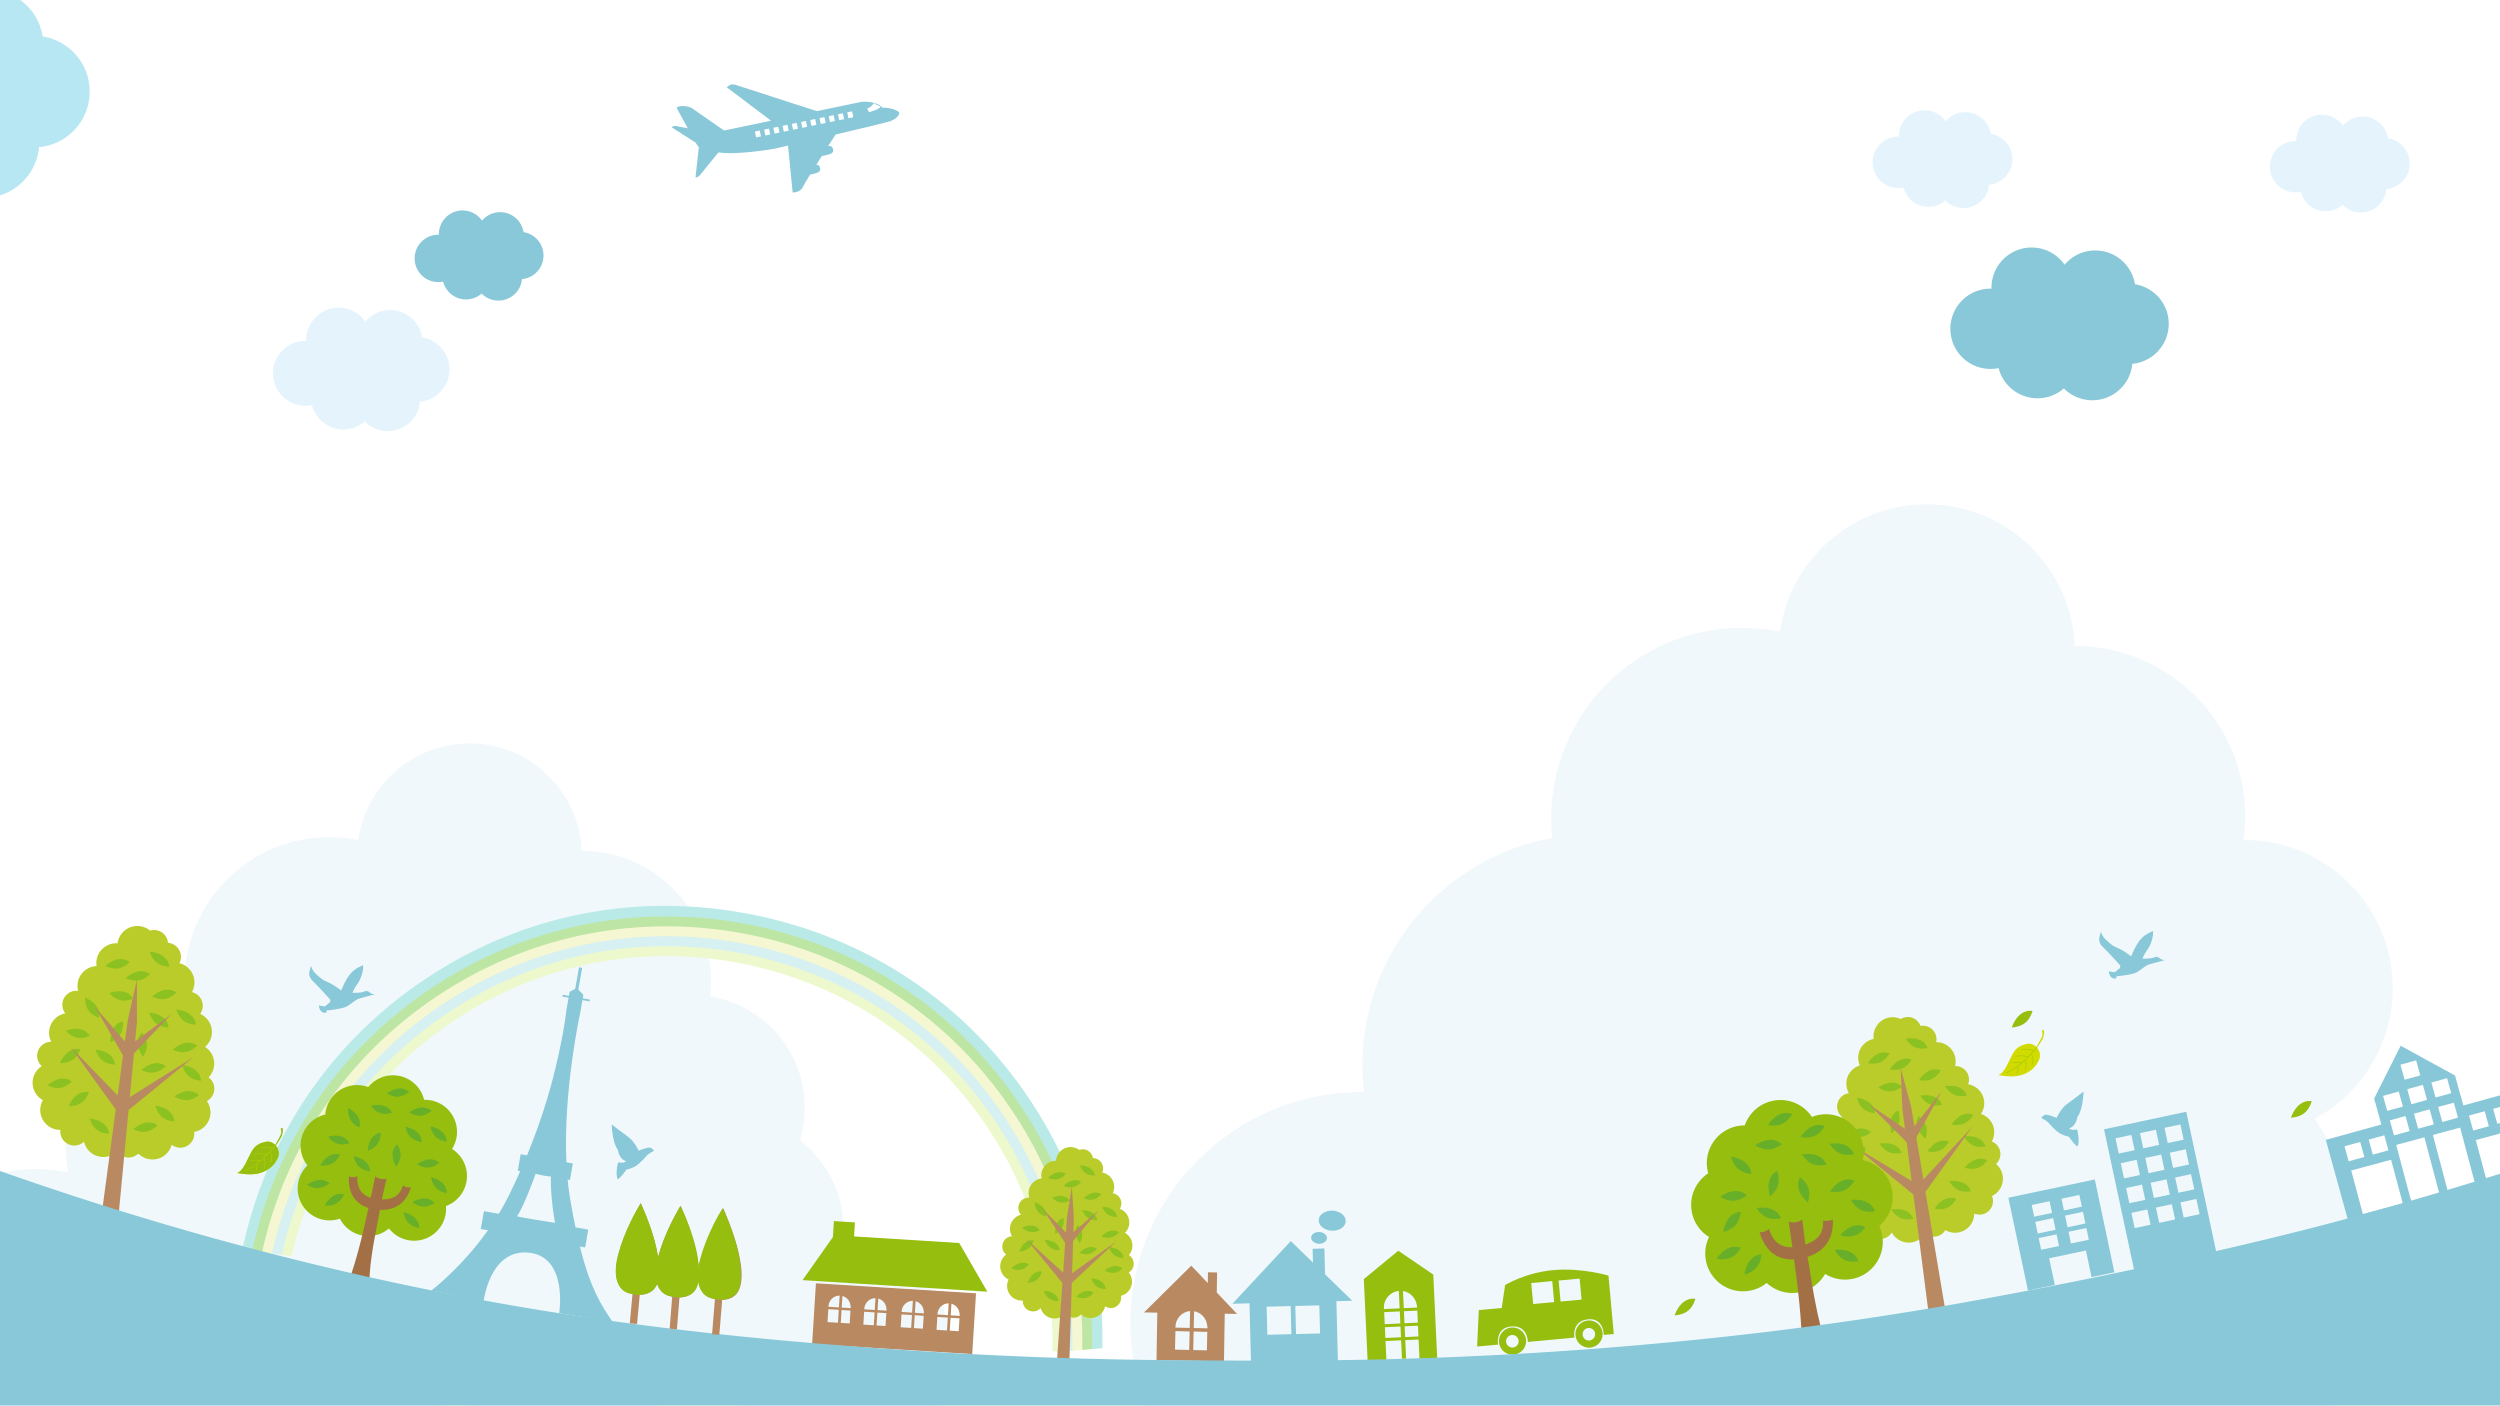<?xml version="1.0" encoding="UTF-8"?> <svg xmlns="http://www.w3.org/2000/svg" viewBox="0 0 1920 1080"><defs><linearGradient id="_名称未設定グラデーション_13" data-name="名称未設定グラデーション 13" x1="153.43" y1="26.24" x2="521.86" y2="117.88" gradientUnits="userSpaceOnUse"><stop offset="0" stop-color="#2e2e2e"></stop><stop offset=".14" stop-color="#313131"></stop><stop offset=".28" stop-color="#3d3d3d"></stop><stop offset=".42" stop-color="#505050"></stop><stop offset=".56" stop-color="#6c6c6c"></stop><stop offset=".69" stop-color="#8f8f8f"></stop><stop offset=".82" stop-color="#bababa"></stop><stop offset=".96" stop-color="#ececec"></stop><stop offset="1" stop-color="#fff"></stop></linearGradient><linearGradient id="_名称未設定グラデーション_12" data-name="名称未設定グラデーション 12" x1="92.85" y1="11.62" x2="519.79" y2="117.81" gradientUnits="userSpaceOnUse"><stop offset="0" stop-color="#fff"></stop><stop offset=".19" stop-color="#fbfdfd"></stop><stop offset=".37" stop-color="#eff7f9"></stop><stop offset=".55" stop-color="#dceef3"></stop><stop offset=".73" stop-color="#c1e2ea"></stop><stop offset=".9" stop-color="#9ed2df"></stop><stop offset="1" stop-color="#88c8d8"></stop></linearGradient><filter id="luminosity-noclip" x="98.51" y="-.39" width="437.81" height="119.71" color-interpolation-filters="sRGB" filterUnits="userSpaceOnUse"><feFlood flood-color="#fff" result="bg"></feFlood><feBlend in="SourceGraphic" in2="bg"></feBlend></filter><filter id="luminosity-noclip-2" x="161.96" y="-8731.5" width="374.36" height="32766" color-interpolation-filters="sRGB" filterUnits="userSpaceOnUse"><feFlood flood-color="#fff" result="bg"></feFlood><feBlend in="SourceGraphic" in2="bg"></feBlend></filter><mask id="mask-1" x="161.96" y="-8731.5" width="374.36" height="32766" maskUnits="userSpaceOnUse"></mask><mask id="mask" x="98.51" y="-.39" width="437.81" height="119.71" maskUnits="userSpaceOnUse"><g style="filter:url(#luminosity-noclip)"><g style="mask:url(#mask-1)"><path d="M208.72-.39s101.63 93.13 327.6 112.96c-86.35 14.22-254.67 10.48-374.36-64.33V1.54l46.76-1.93Z" style="fill:url(#_名称未設定グラデーション_13);mix-blend-mode:multiply"></path></g></g></mask><style>.cls-1{fill:#88c8d8}.cls-2{fill:#b9cc29}.cls-7{fill:#a37045}.cls-10{fill:#8bc120}.cls-11{fill:#f0f8fc}.cls-14{fill:#68af29}.cls-18{fill:#b98a62}.cls-19{fill:none;stroke:#aacc03;stroke-linecap:round;stroke-linejoin:round;stroke-width:.56px}.cls-20{fill:#96be0f}.cls-21{fill:#e5f4fc}.cls-22{fill:#d1db00}</style></defs><g id="_レイヤー_1" data-name="レイヤー_1"><path style="fill:#fff" d="M0 0h1920v1080H0z"></path><path class="cls-11" d="M731.64 1039.9c0 14.48-3.56 28.12-9.87 40.1H568.91c-6.31-11.98-9.87-25.62-9.87-40.1 0-3.25.2-6.45.55-9.61-5.75-.13-11.35-.82-16.77-2.02-7.99 20.64-21.57 38.51-38.89 51.73H359.71c-4.8-3.65-9.31-7.66-13.49-11.99a146.5 146.5 0 0 1-5.91 11.99H0V901.13c8.78-2.14 17.96-3.27 27.41-3.27 8.6 0 16.98.95 25.04 2.73-1.32-7.01-2.02-14.24-2.02-21.63 0-55.77 39.44-102.32 91.95-113.28-.4-3.82-.6-7.7-.6-11.63 0-61.37 49.75-111.12 111.12-111.12 7.6 0 15.03.76 22.2 2.22 5.91-41.91 41.9-74.17 85.44-74.17 46.39 0 84.22 36.62 86.2 82.53h.1c54.78 0 99.19 44.41 99.19 99.2 0 4.26-.27 8.46-.79 12.58 41.26 6.47 72.83 42.17 72.83 85.24 0 8.78-1.32 17.24-3.76 25.22 20.41 15.79 33.57 40.5 33.57 68.3 0 3.24-.19 6.44-.54 9.6 46.73 1.06 84.3 39.26 84.3 86.25Z"></path><path d="m817.44 1037.87-1.6.14-2.66.22-4.97-.62c1.65-60.51-15.32-119.94-49.56-171.36-43.78-65.76-110.55-110.53-188-126.07-77.46-15.54-156.34 0-222.09 43.8-63.68 42.39-107.69 106.34-124.52 180.68l-7.61-.95-1.6-.2c17.2-77.04 62.68-143.34 128.6-187.24 67.82-45.14 149.16-61.18 229.03-45.16 79.88 16.03 148.74 62.21 193.89 130.02 35.31 53.04 52.81 114.34 51.09 176.74Z" style="fill:#edf9cd"></path><path d="m825.35 1037.22-1.83.15-6.08.5-1.6.14c1.74-62.14-15.67-123.19-50.83-175.99-44.91-67.46-113.4-113.39-192.86-129.33-79.46-15.94-160.37.01-227.83 44.92-65.54 43.63-110.75 109.52-127.89 186.1l-1.6-.2-6.03-.75-1.83-.23c17.53-79.35 64.26-147.65 132.09-192.81 69.57-46.31 153.01-62.77 234.95-46.33 81.94 16.44 152.58 63.81 198.89 133.38 36.06 54.16 54.03 116.73 52.45 180.45Z" style="fill:#d7f0f2"></path><path d="m833.27 1036.56-2.13.17-5.79.49-1.83.15c1.61-63.42-16.24-125.69-52.13-179.59-46.05-69.16-116.27-116.25-197.74-132.6-81.46-16.34-164.41.01-233.57 46.06-67.4 44.87-113.83 112.7-131.28 191.52l-1.83-.23-5.74-.72-2.13-.26c17.84-81.67 65.83-151.96 135.59-198.41 71.32-47.48 156.87-64.35 240.88-47.49 84.01 16.85 156.42 65.41 203.92 136.73 36.81 55.3 55.21 119.14 53.78 184.18Z" style="fill:#f4f7d2"></path><path d="m841.12 1035.9-2.42.2-5.43.46-2.13.17c1.47-64.69-16.82-128.19-53.42-183.17-47.18-70.85-119.11-119.1-202.57-135.84-83.46-16.74-168.44.01-239.29 47.19-69.24 46.1-116.88 115.85-134.63 196.9l-2.13-.26-2.23-.28-3.04-.98-2.31-.74c18.33-83.53 67.45-155.42 138.82-202.94 73.07-48.64 160.71-65.92 246.77-48.66 86.07 17.27 160.26 67.02 208.89 140.09 37.56 56.42 56.43 121.51 55.12 187.86Z" style="fill:#bde5a3"></path><path d="m846.59 1035.44-5.47.46-2.42.2c1.35-65.95-17.38-130.66-54.71-186.72-48.28-72.53-121.93-121.91-207.35-139.05-85.43-17.14-172.43.01-244.96 48.3-70.91 47.21-119.69 118.66-137.85 201.66l-2.31-.74-5.05-1.63c18.78-85.26 67.61-157.75 140.54-206.3 74.8-49.81 163.1-66.81 251.2-49.14 88.1 17.68 163 67.43 212.8 142.23 38.39 57.66 57.12 123.31 55.58 190.73Z" style="fill:#b9eae7"></path><path class="cls-11" d="M1777.68 859.17c23.71 35.07 37.57 77.36 37.57 122.89 0 35.2-8.28 68.46-22.99 97.94H879.84c-7.57-19.74-11.71-41.18-11.71-63.58 0-98.17 79.58-177.75 177.74-177.75.59 0 1.17.02 1.76.02-.81-6.85-1.23-13.81-1.23-20.87 0-87.05 62.83-159.42 145.62-174.24-.5-4.9-.75-9.86-.75-14.89 0-80.93 65.6-146.53 146.53-146.53 10.02 0 19.81 1.01 29.27 2.93 7.77-55.27 55.25-97.8 112.67-97.8 61.18 0 111.08 48.29 113.68 108.83h.12c72.24 0 130.8 58.56 130.8 130.8 0 6.18-.43 12.25-1.26 18.2.25-.01.49-.01.74-.01 62.85 0 113.8 50.94 113.8 113.79 0 43.37-24.26 81.06-59.94 100.27Z"></path></g><g id="_レイヤー_2" data-name="レイヤー_2"><path class="cls-18" d="m950.05 1009.08-15.56-16.42.24-15.41-7.02-.11-.13 8.25-12.67-13.36-18.15 17.96-18.15 17.96 10.18.16-.58 36.49 51.81.83.58-36.49 9.45.15Zm-47.29 9.83c.15-6.39 5.08-11.54 11.25-12.02l-.31 12.97-10.93-.25c0-.23-.02-.46-.02-.7Zm-.35 17.59.33-14.2 10.9.26-.33 14.2-10.9-.26Zm14.67-29.46c5.51.97 9.72 5.66 10.07 11.37h.17l-.04 1.76-10.5-.25.3-12.89Zm-.7 29.79.33-14.2 10.5.25-.33 14.2-10.5-.24Z"></path><path class="cls-20" d="m1100.77 978.88-26.9-18.32-26.46 21.82 2.94 62.99 53.41-2.49-2.99-63.99Zm-11.38 47.51-10.24.48-.38-8.25 10.24-.48.38 8.25Zm-.49-10.61-10.24.48-.43-9.23 10.24-.48.43 9.23Zm-.8-13.29h.18l.08 1.7-10.25.48-.61-13.15c5.48.87 9.85 5.31 10.6 10.98Zm-25.25 2.29c-.32-6.87 4.76-12.7 11.45-13.35l.63 13.39-12.02.56c-.02-.2-.05-.39-.06-.6Zm.2 2.95 11.98-.56.43 9.23-11.98.56-.43-9.23Zm.54 11.59 11.98-.56.39 8.25-11.98.56-.38-8.25Zm1.18 25.37-.69-14.76 11.98-.56.66 14.21 3.19-.15-.66-14.21 10.24-.48.69 14.76-25.41 1.19Z"></path><path class="cls-2" d="M1536.2 884.75c-.58-3.8-3.17-6.8-6.52-8.09 1.54-2.76 2.23-6.03 1.71-9.4-.87-5.69-4.9-10.1-10.03-11.76 2-2.96 2.95-6.65 2.36-10.46-.99-6.47-6.07-11.3-12.2-12.29.61-1.61.83-3.39.55-5.21-.81-5.25-5.42-8.96-10.6-8.78.48-1.87.6-3.87.29-5.9-1.13-7.36-7.54-12.59-14.79-12.47.27-1.22.34-2.51.13-3.82-.87-5.66-6.16-9.54-11.82-8.67-.11.02-.22.05-.33.07-1.63-4.6-6.33-7.55-11.34-6.78-1.41.22-2.71.71-3.85 1.41a14.698 14.698 0 0 0-8.42-1.2c-7.94 1.22-13.41 8.58-12.34 16.51-7.72 1.5-12.94 8.83-11.74 16.66.2 1.3.58 2.52 1.08 3.67-6.84 2.12-11.29 8.97-10.17 16.27.28 1.84.91 3.53 1.78 5.06-.08.01-.16.01-.24.02-5.66.87-9.54 6.16-8.67 11.82.43 2.79 1.93 5.14 4.02 6.71-5.71 2.72-9.21 8.94-8.2 15.51.45 2.92 1.74 5.51 3.57 7.56-5.08 1.32-8.43 6.3-7.62 11.6.52 3.41 2.65 6.16 5.5 7.63a14.69 14.69 0 0 0-3.68 12.15c.93 6.05 5.43 10.67 11.02 12.06-.52 1.92-.66 3.97-.34 6.06 1.23 8.03 8.75 13.55 16.78 12.31.61-.09 1.19-.23 1.77-.4 0 .04 0 .08.01.12.87 5.66 6.16 9.54 11.81 8.67 3.14-.48 5.72-2.32 7.26-4.83 2.86 5.35 8.86 8.58 15.2 7.61 4.46-.69 8.14-3.31 10.32-6.88 2.21 1.88 5.19 2.83 8.28 2.35 3.17-.49 5.79-2.37 7.32-4.92 2.82 1.66 6.2 2.39 9.68 1.86 7.3-1.12 12.49-7.42 12.47-14.58 1.71.73 3.64 1.01 5.61.71 5.66-.87 9.54-6.16 8.67-11.82-.13-.83-.36-1.61-.66-2.35 5.73-2.71 9.26-8.94 8.25-15.53-.57-3.69-2.46-6.83-5.12-9.05 2.45-2.26 3.77-5.66 3.23-9.2Zm-113.76 11.23c-.06-.01-.12-.02-.19-.04.05-.09.1-.17.14-.26.01.1.03.2.05.3Z"></path><path class="cls-10" d="M1436.82 869.64s-6.19-7.29-18.24.9c9.09 5.57 14.81 1.53 18.24-.9ZM1432.7 880.98s-9.54-.6-12 13.76c10.32-2.68 11.37-9.61 12-13.76ZM1473.49 857.12s-5.55 7.78 5.34 17.46c3.18-10.18-2.15-14.73-5.34-17.46ZM1457.75 852.8s-8.88 3.53-4.98 17.57c8.19-6.83 6.18-13.54 4.98-17.57ZM1460.81 834.61s-6.05-7.4-18.25.56c8.99 5.74 14.78 1.8 18.25-.56ZM1439.94 854.93s.54-9.55-13.84-11.91c2.75 10.3 9.68 11.31 13.84 11.91ZM1491.55 848.58s-2.4-9.25-16.81-7.13c5.76 8.98 12.67 7.82 16.81 7.13ZM1480.35 804.83s-2.4-9.26-16.81-7.13c5.76 8.98 12.67 7.82 16.81 7.13ZM1460.35 885.42s-2.4-9.26-16.81-7.13c5.76 8.98 12.67 7.82 16.81 7.13ZM1490.45 822.12s-8.4-4.58-16.69 7.4c10.49 1.93 14.37-3.9 16.69-7.4ZM1496.93 876.85s-8.4-4.57-16.69 7.4c10.49 1.93 14.37-3.9 16.69-7.4ZM1502.41 920.84s-8.4-4.58-16.69 7.4c10.49 1.93 14.37-3.9 16.69-7.4ZM1432.78 905.77s-8.39-4.58-16.69 7.4c10.49 1.93 14.37-3.9 16.69-7.4ZM1447.01 910.13s-9.55-.46-11.81 13.93c10.28-2.83 11.24-9.76 11.81-13.93ZM1510.48 841.38s-2.34-9.27-16.77-7.23c5.71 9.01 12.62 7.9 16.77 7.23ZM1469.31 936.08s-2.34-9.27-16.77-7.23c5.71 9.01 12.62 7.9 16.77 7.23ZM1515.45 856.21s-8.4-4.57-16.69 7.4c10.49 1.93 14.37-3.9 16.69-7.4ZM1451.21 809.08s-8.39-4.57-16.69 7.4c10.49 1.93 14.37-3.9 16.69-7.4ZM1524.86 880.59s-1.99-9.35-16.48-7.86c5.36 9.22 12.31 8.37 16.48 7.86ZM1513.57 914.91s-1.99-9.35-16.48-7.86c5.36 9.22 12.31 8.37 16.48 7.86ZM1526.19 891.3s-7.82-5.5-17.42 5.46c10.2 3.11 14.71-2.25 17.42-5.46ZM1468.05 813.88s-8.39-4.58-16.69 7.4c10.49 1.93 14.37-3.9 16.69-7.4Z"></path><path class="cls-18" d="m1459.72 820.12 8.14 30.42 28.28 168.31-13.39 2.05-21.74-169.42-1.29-31.36z"></path><path class="cls-18" d="m1435.11 847.86 31.58 21.59 24.39-31.1-23.25 42.47-32.72-32.96z"></path><path class="cls-18" d="m1425.01 881.01 48.22 29.06 41.46-44.65-40.32 56.03-49.36-40.44z"></path><path class="cls-2" d="M870.67 970.91a7.878 7.878 0 0 0-3.67-7.02c1.57-1.83 2.57-4.18 2.68-6.77.2-4.38-2.15-8.28-5.74-10.29 1.94-1.91 3.2-4.53 3.33-7.47.22-4.98-2.84-9.35-7.28-11.01a7.959 7.959 0 0 0 1.19-3.82 7.89 7.89 0 0 0-6.61-8.14c.64-1.33 1.03-2.8 1.1-4.36.26-5.67-3.75-10.54-9.19-11.53.39-.87.63-1.82.67-2.83.2-4.36-3.18-8.05-7.53-8.25h-.26c-.53-3.68-3.6-6.59-7.46-6.77-1.09-.05-2.13.12-3.09.48a11.134 11.134 0 0 0-6.11-2.15c-6.12-.28-11.3 4.41-11.69 10.49-5.99-.03-10.99 4.66-11.26 10.7-.05 1 .05 1.97.26 2.9-5.43.56-9.78 5.02-10.03 10.64-.06 1.42.15 2.78.57 4.05-.06 0-.12-.01-.18-.02-4.36-.2-8.05 3.18-8.25 7.53-.1 2.15.67 4.13 2 5.61-4.67 1.18-8.22 5.3-8.45 10.37-.1 2.25.47 4.38 1.54 6.18-3.99.23-7.25 3.45-7.43 7.53-.12 2.62 1.06 5 2.97 6.52a11.153 11.153 0 0 0-4.56 8.53c-.21 4.66 2.46 8.79 6.43 10.66-.67 1.36-1.09 2.87-1.16 4.47-.28 6.19 4.51 11.43 10.7 11.71.47.02.93 0 1.38-.03v.09c-.2 4.36 3.18 8.05 7.53 8.25 2.42.11 4.62-.88 6.15-2.53 1.34 4.43 5.34 7.74 10.22 7.96 3.44.16 6.58-1.26 8.74-3.6a7.89 7.89 0 0 0 12.05.41 11.23 11.23 0 0 0 6.96 2.84c5.62.25 10.44-3.68 11.5-9.03a7.887 7.887 0 0 0 12.33-6.16 8.07 8.07 0 0 0-.14-1.85c4.69-1.17 8.26-5.3 8.48-10.37.13-2.84-.82-5.47-2.47-7.53a7.875 7.875 0 0 0 3.79-6.39Zm-86.69-8.62s-.09-.04-.13-.06c.05-.06.1-.12.14-.18 0 .08 0 .15-.01.23Z"></path><path class="cls-10" d="M798.66 944.76s-3.53-6.37-13.76-2.05c5.96 5.52 10.84 3.36 13.76 2.05ZM793.88 952.61s-7.04-1.87-11.03 8.49c8.12-.46 9.94-5.48 11.03-8.49ZM827.94 940.88s-5.31 4.99 1.38 13.85c3.9-7.13.6-11.33-1.38-13.85ZM816.82 935.3s-7.17 1.31-6.35 12.38c7.14-3.88 6.65-9.2 6.35-12.38ZM821.82 922.17s-3.42-6.44-13.72-2.31c5.86 5.64 10.77 3.56 13.72 2.31ZM803.19 934.23s1.83-7.05-8.56-10.97c.51 8.11 5.54 9.9 8.56 10.97ZM842.71 937.2s-.41-7.28-11.5-7.84c2.96 7.57 8.3 7.74 11.5 7.84ZM840.88 902.83s-.41-7.28-11.5-7.84c2.96 7.57 8.29 7.74 11.5 7.84ZM813.89 960.07s-.41-7.28-11.5-7.84c2.96 7.57 8.3 7.74 11.5 7.84ZM845.84 917.27s-5.59-4.67-13.58 3.03c7.55 3.01 11.32-.77 13.58-3.03ZM842.51 959.13s-5.59-4.67-13.58 3.03c7.55 3.01 11.32-.77 13.58-3.03ZM840.02 992.83s-5.59-4.67-13.58 3.03c7.55 3.01 11.32-.77 13.58-3.03ZM790.24 971.15s-5.59-4.68-13.58 3.03c7.55 3.01 11.32-.77 13.58-3.03ZM800.22 976.54s-7.07-1.78-10.91 8.64c8.11-.58 9.86-5.62 10.91-8.64ZM857.93 934.65s-.37-7.28-11.45-7.91c2.92 7.59 8.25 7.79 11.45 7.91ZM813 999.27s-.37-7.28-11.45-7.91c2.92 7.59 8.25 7.79 11.45 7.91ZM859.43 946.48s-5.59-4.67-13.58 3.03c7.55 3.01 11.32-.77 13.58-3.03ZM818.47 901.65s-5.59-4.67-13.58 3.03c7.55 3.01 11.32-.77 13.58-3.03ZM862.82 966.11s-.09-7.29-11.14-8.34c2.63 7.69 7.95 8.1 11.14 8.34ZM849.25 990.07s-.09-7.29-11.14-8.34c2.63 7.69 7.95 8.1 11.14 8.34ZM862.21 974.31s-5.03-5.28-13.84 1.48c7.16 3.85 11.33.52 13.84-1.48ZM830.34 907.76s-5.59-4.67-13.58 3.03c7.55 3.01 11.32-.77 13.58-3.03Z"></path><path class="cls-18" d="m823.18 911.17 1.53 23.96-4.03 130.01-10.31-.47 9.09-129.87 3.72-23.63z"></path><path class="cls-18" d="m800.64 928.22 20.37 20.86 22.88-19.59-23.73 28.26-19.52-29.53z"></path><path class="cls-18" d="m788.13 951.49 31.7 28.93 37.66-27.17-38.51 35.84-30.85-37.6z"></path><path class="cls-2" d="M164.57 837.25c.43-3.96-1.36-7.64-4.38-9.83a15.11 15.11 0 0 0 4.23-8.94c.65-5.92-2.21-11.41-6.91-14.44 2.8-2.43 4.74-5.86 5.17-9.83.74-6.74-3.06-12.92-8.95-15.55 1.04-1.45 1.74-3.17 1.94-5.07.6-5.46-3.04-10.41-8.28-11.61a15.21 15.21 0 0 0 1.87-5.82c.84-7.67-4.19-14.61-11.5-16.41.6-1.15 1.01-2.42 1.16-3.78.64-5.89-3.62-11.18-9.53-11.82-.12-.01-.23-.01-.35-.02a10.74 10.74 0 0 0-9.56-9.81c-1.47-.16-2.91-.02-4.24.38a15.151 15.151 0 0 0-8.13-3.44c-8.29-.9-15.75 5-16.8 13.21-8.14-.56-15.35 5.37-16.24 13.53-.15 1.35-.1 2.67.1 3.95-7.43.3-13.73 5.96-14.56 13.55-.21 1.91-.04 3.78.43 5.53-.08-.01-.16-.03-.24-.04-5.91-.64-11.22 3.61-11.86 9.5-.32 2.9.56 5.65 2.23 7.78-6.45 1.2-11.64 6.48-12.38 13.32-.33 3.04.27 5.97 1.56 8.51-5.45-.04-10.15 4.05-10.75 9.56-.39 3.55 1.01 6.87 3.47 9.1-3.75 2.4-6.42 6.4-6.94 11.16-.69 6.3 2.58 12.12 7.83 15a15.042 15.042 0 0 0-1.96 5.96c-.91 8.36 5.15 15.88 13.53 16.79.63.07 1.26.09 1.88.08 0 .04-.02.08-.02.13-.64 5.89 3.62 11.18 9.53 11.82 3.27.36 6.36-.8 8.58-2.89 1.44 6.11 6.59 10.95 13.21 11.67 4.66.51 9.05-1.14 12.2-4.12 1.71 2.47 4.45 4.21 7.67 4.56 3.31.36 6.44-.82 8.66-2.97 2.38 2.41 5.58 4.05 9.21 4.44 7.62.83 14.52-4.08 16.41-11.25 1.52 1.18 3.38 1.98 5.44 2.21 5.91.64 11.22-3.61 11.86-9.5.09-.86.07-1.7-.03-2.52 6.47-1.18 11.68-6.47 12.43-13.32.42-3.84-.64-7.49-2.71-10.41 3.06-1.6 5.3-4.65 5.7-8.34ZM47.46 818.1l-.18-.09c.07-.08.14-.15.21-.23l-.03.31Z"></path><path class="cls-10" d="M68.94 795.6s-4.25-8.94-18.54-3.97c7.63 8 14.45 5.48 18.54 3.97ZM61.76 805.84s-9.41-3.14-15.72 10.55c11.07.07 13.98-6.57 15.72-10.55ZM109.08 792.88s-7.65 6.3.68 18.88c5.91-9.33 1.79-15.3-.68-18.88ZM94.45 784.35s-9.86 1.16-9.7 16.24c10.05-4.65 9.83-11.89 9.7-16.24ZM102.38 766.99s-4.09-9.02-18.46-4.32c7.48 8.14 14.34 5.75 18.46 4.32ZM76.01 781.73s3.1-9.4-10.69-15.61c0 11.04 6.68 13.89 10.69 15.61ZM129.48 789.16s.07-9.89-14.95-11.62c3.37 10.51 10.61 11.2 14.95 11.62ZM129.96 742.43s.07-9.89-14.95-11.62c3.37 10.51 10.61 11.2 14.95 11.62ZM88.31 817.67s.07-9.89-14.95-11.62c3.37 10.51 10.61 11.2 14.95 11.62ZM135.46 762.41s-7.2-6.82-18.73 2.94c10 4.73 15.46-.06 18.73-2.94ZM127.3 818.86s-7.2-6.82-18.73 2.94c10.01 4.73 15.46-.06 18.73-2.94ZM121.01 864.31s-7.2-6.82-18.73 2.94c10 4.73 15.46-.06 18.73-2.94ZM55.21 830.65s-7.2-6.82-18.73 2.94c10 4.73 15.46-.06 18.73-2.94ZM68.31 838.81s-9.45-3.01-15.58 10.77c11.07-.08 13.89-6.76 15.58-10.77ZM150.39 787.01s.13-9.89-14.88-11.7c3.31 10.53 10.54 11.26 14.88 11.7ZM83.73 870.71s.13-9.89-14.88-11.7c3.31 10.53 10.54 11.26 14.88 11.7ZM151.41 803.17s-7.2-6.82-18.73 2.94c10 4.73 15.46-.06 18.73-2.94ZM99.59 738.89s-7.2-6.82-18.73 2.94c10 4.73 15.46-.06 18.73-2.94ZM154.31 830.06s.51-9.88-14.43-12.26c2.91 10.65 10.11 11.65 14.43 12.26ZM133.8 861.36s.51-9.88-14.43-12.26c2.91 10.65 10.11 11.66 14.43 12.26ZM152.79 841.12s-6.38-7.58-18.94.81c9.4 5.83 15.36 1.68 18.94-.81ZM115.2 748.19s-7.2-6.82-18.73 2.94c10 4.73 15.46-.06 18.73-2.94Z"></path><path class="cls-18" d="m105.17 752.2.02 32.6-16.72 175.83-13.98-1.52L98.07 783.9l7.1-31.7z"></path><path class="cls-18" d="m73.06 773.37 25.89 30.02 32.8-24.58-34.7 36.25-23.99-41.69z"></path><path class="cls-18" d="m54.04 803.82 40.59 41.93 53.55-33.58-55.45 45.26-38.69-53.61z"></path><path class="cls-20" d="M1453.24 914.92c-1.88-12.25-11.17-21.52-22.61-23.96.74-3.39.89-6.97.34-10.61-2.43-15.83-17.24-26.7-33.07-24.27-2.22.34-4.34.93-6.34 1.73-6.06-9.13-17.04-14.42-28.58-12.65-10.99 1.69-19.58 9.34-23 19.16-1.5 0-3.01.1-4.54.34-15.83 2.43-26.7 17.24-24.26 33.07.18 1.15.43 2.28.74 3.38-9.2 6.03-14.56 17.07-12.78 28.66 1.34 8.73 6.45 15.95 13.42 20.26a28.85 28.85 0 0 0-2.59 17.09c2.43 15.83 17.24 26.7 33.07 24.26 5.24-.8 9.92-2.97 13.77-6.07 6.26 5.78 15.01 8.77 24.09 7.38 9.11-1.4 16.56-6.89 20.79-14.32a28.914 28.914 0 0 0 19.69 4.03c15.84-2.43 26.7-17.24 24.27-33.07a29.06 29.06 0 0 0-2.37-7.83c7.46-6.3 11.57-16.22 9.98-26.58Z"></path><path class="cls-7" d="M1383.94 934.9s0 .06.01.09c.06-.03.07-.06-.01-.09ZM1400.17 937.36c.31 7.57-2.02 14.58-13.58 18.41-.61-4.14-1.35-9.8-2.44-19.1-1.43 1-3.1 1.71-4.95 2-1.9.29-3.77.1-5.48-.47.4 2.52 1.23 8.05 2.81 19.63-11.63.62-16.19-7.91-17.95-14.04-1.58 1.3-3.51 2.22-5.68 2.55-.53.08-1.05.11-1.57.12 2.61 8.75 9.37 21.66 26.47 20.74.54 4.05 1.14 8.6 1.82 13.75 3.49 26.64 5.52 56.73 2.89 57.14.93-.14 21.6-3.32 21.6-3.32s-6.17-7.28-13.48-54.88c-1.11-7.22-1.83-11.21-2.45-14.62 18.15-5.68 19.93-20.54 19.43-28.73-.98.45-2.03.79-3.15.96-1.47.23-2.92.16-4.3-.15Z"></path><path class="cls-14" d="M1341.49 918.06s-6.92-8.15-20.39 1.01c10.17 6.23 16.56 1.71 20.39-1.01ZM1336.87 930.74s-10.67-.67-13.42 15.39c11.54-3 12.71-10.74 13.42-15.39ZM1382.49 904.06s-6.2 8.7 5.97 19.52c3.55-11.38-2.4-16.47-5.97-19.52ZM1364.89 899.23s-9.93 3.95-5.57 19.64c9.16-7.64 6.91-15.14 5.57-19.64ZM1368.3 878.9s-6.77-8.28-20.41.62c10.05 6.42 16.52 2.02 20.41-.62ZM1344.97 901.62s.6-10.67-15.47-13.32c3.07 11.52 10.82 12.65 15.47 13.32ZM1402.68 894.52s-2.68-10.35-18.79-7.97c6.44 10.04 14.16 8.75 18.79 7.97ZM1367.79 935.71s-2.68-10.35-18.79-7.97c6.44 10.04 14.16 8.75 18.79 7.97ZM1401.44 864.94s-9.39-5.12-18.67 8.27c11.73 2.16 16.06-4.36 18.67-8.27ZM1336.97 958.45s-9.39-5.12-18.67 8.27c11.73 2.16 16.06-4.36 18.67-8.27ZM1352.87 963.34s-10.68-.52-13.2 15.57c11.5-3.16 12.56-10.92 13.2-15.57ZM1423.84 886.46s-2.62-10.36-18.75-8.08c6.38 10.07 14.11 8.83 18.75 8.08ZM1424.16 906.76s-9.39-5.12-18.67 8.27c11.73 2.16 16.06-4.36 18.67-8.27ZM1439.92 930.31s-2.23-10.46-18.43-8.79c5.99 10.31 13.77 9.36 18.43 8.79ZM1427.29 968.68s-2.23-10.45-18.43-8.79c5.99 10.31 13.76 9.36 18.43 8.79ZM1432.71 942.52s-8.75-6.14-19.48 6.11c11.41 3.47 16.45-2.51 19.48-6.11ZM1376.4 855.72s-9.39-5.12-18.67 8.27c11.73 2.16 16.06-4.36 18.67-8.27Z"></path><path class="cls-20" d="M358.16 908c2.06-10.28-2.63-20.35-11.01-25.62 1.58-2.48 2.74-5.28 3.35-8.34 2.67-13.29-5.95-26.23-19.25-28.9-1.87-.37-3.72-.52-5.54-.47-2.17-9.02-9.36-16.41-19.05-18.36-9.23-1.85-18.28 1.74-23.85 8.55a25.1 25.1 0 0 0-3.71-1.05c-13.29-2.66-26.23 5.95-28.9 19.25-.19.97-.32 1.94-.4 2.9-9.07 2.12-16.53 9.34-18.48 19.07-1.47 7.33.5 14.55 4.78 20-3.47 3.35-6 7.75-7.02 12.84-2.66 13.29 5.95 26.23 19.24 28.9 4.4.88 8.75.52 12.71-.82 3.3 6.42 9.38 11.33 17.01 12.86 7.65 1.53 15.17-.67 20.69-5.35 3.48 4.45 8.51 7.72 14.48 8.92 13.3 2.67 26.23-5.95 28.9-19.24.47-2.33.58-4.65.39-6.91 7.76-2.84 13.91-9.54 15.65-18.24Z"></path><path class="cls-7" d="M297.26 903.76s-.01.05-.02.07c.06 0 .07-.03.02-.07ZM309.45 910.43c-1.95 6.11-5.84 11-16.14 10.69.72-3.47 1.77-8.18 3.6-15.89a9.85 9.85 0 0 1-8.74-1.82c-.41 2.12-1.36 6.76-3.46 16.42-9.43-2.88-10.57-10.99-10.2-16.38-1.63.58-3.43.75-5.26.38-.44-.09-.87-.22-1.29-.36-.47 7.71 1.16 19.94 15.02 24.18-.75 3.37-1.59 7.17-2.55 11.46-4.96 22.19-12.09 46.71-14.3 46.27.78.16 18.13 3.64 18.13 3.64s-2.79-7.58 5.22-47.54c1.22-6.06 1.8-9.44 2.3-12.33 16.08.76 21.81-10.54 23.79-17.2-.91.08-1.84.03-2.78-.15a9.833 9.833 0 0 1-3.37-1.36Z"></path><path class="cls-14" d="M268.4 878.04s-3.14-8.49-16.5-5.12c6.27 7.91 12.67 6.17 16.5 5.12ZM261.05 886.78s-8.29-3.63-15.14 8.34c10.05.97 13.23-4.85 15.14-8.34ZM305.06 878.82s-7.46 5.12-.92 17.26c6.13-8.02 2.88-13.79.92-17.26ZM292.47 869.87s-9.04.26-10.13 14c9.5-3.42 9.89-10.03 10.13-14ZM301.09 854.7s-2.97-8.54-16.4-5.43c6.12 8.02 12.55 6.4 16.4 5.43ZM275.94 865.98s3.58-8.31-8.43-15.08c-.9 10.05 4.93 13.2 8.43 15.08ZM323.88 877.1s.87-9.01-12.63-11.8c2.2 9.85 8.72 11.07 12.63 11.8ZM284.18 899.71s.87-9.01-12.63-11.8c2.2 9.85 8.72 11.07 12.63 11.8ZM331.49 853.22s-5.98-6.79-17.24 1.15c8.7 5.12 14.04 1.2 17.24-1.15ZM253.07 908.84s-5.98-6.79-17.24 1.15c8.7 5.12 14.04 1.2 17.24-1.15ZM264.3 917.34s-8.34-3.51-15.02 8.54c10.06.83 13.16-5.03 15.02-8.54ZM343.05 876.84s.93-9-12.56-11.87c2.15 9.86 8.65 11.12 12.56 11.87ZM337.41 893.06s-5.98-6.79-17.24 1.15c8.7 5.12 14.04 1.2 17.24-1.15ZM343.09 916.36s1.27-8.96-12.1-12.34c1.77 9.94 8.23 11.44 12.1 12.34ZM321.91 943.2s1.27-8.96-12.1-12.34c1.77 9.94 8.23 11.44 12.1 12.34ZM333.82 923.98s-5.17-7.42-17.26-.8c8.06 6.07 13.81 2.78 17.26.8ZM314.26 838.62s-5.98-6.79-17.24 1.15c8.7 5.12 14.04 1.2 17.24-1.15Z"></path><path class="cls-1" d="m1615.89 867.32 23.96 111.99 63.16-13.52-23.96-111.99-63.16 13.51Zm27.62 2.88 12.21-2.61 2.5 11.7-12.21 2.61-2.5-11.7Zm6.58 30.79-2.51-11.7 12.21-2.61 2.5 11.71-12.21 2.61Zm13.79 4.76 2.51 11.7-12.21 2.61-2.5-11.7 12.21-2.62Zm-39.2-31.52 12.21-2.61 2.5 11.71-12.21 2.61-2.5-11.71Zm4.08 19.09 12.21-2.62 2.5 11.7-12.21 2.61-2.51-11.7Zm4.09 19.07 12.21-2.61 2.5 11.7-12.21 2.61-2.51-11.7Zm18.79 28.17-12.21 2.62-2.51-11.71 12.21-2.61 2.5 11.7Zm18.83-4.03-12.21 2.61-2.5-11.71 12.21-2.61 2.5 11.7Zm18.82-4.03-12.21 2.61-2.5-11.7 12.21-2.61 2.51 11.7Zm-4.08-19.07-12.21 2.61-2.51-11.7 12.21-2.61 2.51 11.7Zm-4.08-19.08-12.21 2.61-2.5-11.7 12.21-2.62 2.51 11.7Zm-16.3-16.47-2.5-11.71 12.21-2.61 2.5 11.7-12.21 2.61Z"></path><path d="M1920.03 906.47h-.03l-9.63 2.59-1.14-4.25-7.82-29.27 18.59-4.98v-8l-2.05.57-3.19-11.52 5.24-1.45v-8.92l-28.16 7.78-6.37-23.01-41.75-22.87-20.38 40.52 5.52 19.96-42.65 11.8 16.71 60.42 13.82 49.97 48.89-13.54-12.97-46.88-.08-.29-.83-3-2.39-8.65-.12-.41-8.96-33.72 21.66-5.86 11.25 42.34.89 3.36 6.52-1.81-.93-3.5-11.21-42.19 20.94-5.66 11.03 41.54 1.07 4.03 2.28-.63 13.76 49.8 2.46-.68.3-.08-.27-53.51Zm-64.44-92.11 3.19 11.53-12.04 3.33-3.19-11.53 12.04-3.33Zm-13.35 23.94 3.17 11.53-12.02 3.33-3.2-11.54 12.05-3.32Zm-11.09 33.6 3.19 11.53-12 3.32-3.2-11.53 12.01-3.32Zm-30.56 8.44 12.04-3.32 3.19 11.53-12.04 3.33-3.19-11.54Zm44.67 43.63.07.25-15.18 4.07-15.46 4.14-8.95-33.53 30.61-8.2.9 3.27 8.01 30Zm-6.67-52-3.19-11.54 12.03-3.33 3.19 11.54-12.03 3.33Zm10.16-35.47 12.03-3.33 3.19 11.54-12.03 3.32-3.19-11.53Zm8.38 30.34-3.18-11.54 12.03-3.33 3.19 11.54-12.04 3.33Zm10.18-35.48 12.03-3.32 3.19 11.53-12.03 3.33-3.19-11.54Zm8.39 30.34-3.2-11.53 12.04-3.32 3.19 11.53-12.03 3.32Zm23.7 6.57-3.19-11.54 12.04-3.32 3.18 11.54-12.03 3.32Z" style="fill:#88c7d8"></path><path class="cls-18" d="m623.72 1032.25 122.94 7.69 2.92-46.67-122.95-7.69-2.92 46.67Zm106.99-30.96c3.59.98 6.18 4.25 6.26 8.09h.12l-.08 1.23-6.86-.43.56-8.89Zm-.68 10.77 6.86.43-.62 9.88-6.86-.43.62-9.88Zm-10.05-3c.29-4.6 4.1-8.12 8.6-8.06l-.57 9.05-8.04-.5v-.48Zm-.11 2.36 8.03.5-.62 9.88-8.02-.5.62-9.88Zm-16.68-12.09c3.59.98 6.18 4.25 6.27 8.09h.12l-.07 1.23-6.86-.43.56-8.89Zm-.67 10.77 6.86.43-.62 9.88-6.86-.43.62-9.88Zm-10.05-3c.29-4.6 4.1-8.12 8.6-8.06l-.57 9.05-8.04-.5v-.49Zm-.11 2.36 8.03.5-.62 9.88-8.03-.5.62-9.88Zm-17.85-12.18c3.59.98 6.18 4.26 6.27 8.09h.12l-.08 1.23-6.86-.43.56-8.9Zm-.68 10.78 6.86.43-.62 9.88-6.86-.43.62-9.88Zm-10.05-3c.29-4.6 4.1-8.11 8.6-8.06l-.57 9.05-8.04-.5v-.49Zm-.11 2.36 8.03.5-.62 9.88-8.02-.5.62-9.88Zm-16.68-12.09c3.59.98 6.18 4.25 6.26 8.09h.12l-.08 1.23-6.86-.43.56-8.89Zm-.67 10.77 6.86.43-.62 9.88-6.86-.43.62-9.88Zm-10.06-3c.29-4.6 4.1-8.12 8.6-8.06l-.57 9.05-8.04-.5v-.48Zm-.1 2.36 8.02.5-.62 9.88-8.02-.5.62-9.88Z"></path><path class="cls-20" d="m736.69 954.63-80.77-5.05.68-10.77-16.16-1.01-.76 12.23-23.34 33.11 141.94 8.88-21.59-37.39zM1192.99 975.44c-21.87 2-37.08 11.49-37.08 11.49l-2.58 17.6-17.6 1.61-1.29 27.99 14.76-1.35 1.31-.12s-2.37-12.73 9.91-13.91c13.07-1.26 12.97 11.83 12.97 11.83l35.76-3.29s-2.4-12.81 10.55-14.07c12.14-1.18 11.97 12 11.97 12l7.73-.7-4.1-44.85s-20.44-6.21-42.29-4.21Zm.6 24.57-16.12 1.48-1.48-16.12 16.13-1.48 1.47 16.12Zm21.05-1.92-16.12 1.48-1.48-16.12 16.12-1.48 1.48 16.13Z"></path><path class="cls-20" d="M1160.67 1019.57c-5.73.53-9.96 5.6-9.43 11.33.52 5.73 5.6 9.96 11.33 9.43 5.74-.52 9.95-5.6 9.43-11.33-.53-5.74-5.6-9.95-11.34-9.43Zm5.61 10.09c.24 2.64-1.7 4.98-4.35 5.22a4.813 4.813 0 0 1-5.22-4.34 4.808 4.808 0 0 1 4.35-5.22 4.794 4.794 0 0 1 5.22 4.34ZM1219.42 1014.18c-5.73.53-9.96 5.6-9.43 11.33.52 5.74 5.6 9.96 11.33 9.44 5.74-.53 9.96-5.61 9.44-11.34-.53-5.73-5.6-9.96-11.34-9.43Zm5.61 10.09a4.807 4.807 0 0 1-4.34 5.22c-2.64.23-4.98-1.71-5.22-4.35a4.794 4.794 0 0 1 4.34-5.22c2.64-.24 4.98 1.7 5.22 4.35Z"></path><path class="cls-1" d="m1542.42 919.84 15.05 71.3 20.6-4.35-4.32-20.44 28.23-5.96 4.32 20.44 17.55-3.7-15.05-71.3-66.38 14.01Zm38.91 37.09-13.73 2.9-1.89-8.98 13.73-2.9 1.89 8.97Zm-2.63-12.46-13.73 2.9-1.89-8.97 13.73-2.9 1.89 8.97Zm-2.73-12.96-13.73 2.9-1.89-8.98 13.73-2.9 1.89 8.97Zm28.26 20.59-13.74 2.9-1.89-8.98 13.73-2.9 1.9 8.97Zm-2.64-12.46-13.73 2.9-1.89-8.97 13.73-2.9 1.89 8.97Zm-2.73-12.96-13.74 2.9-1.89-8.97 13.73-2.9 1.89 8.97Z"></path><path class="cls-1" d="M1920.9 1079.38H-.9L0 899.33c174.08 61.36 321.82 92.36 429.5 109.22 104.79 16.4 196.76 23.33 246.2 26.96 118.34 8.69 208.56 9.18 264.43 9.38 69.51.25 164.27.29 289.57-9.45 73.25-5.69 129.56-12.74 152.07-15.66 87.12-11.31 152.05-23.91 205-34.28 0 0 119.67-23.44 216.14-49.66 14.69-3.99 27.23-7.55 27.23-7.55 5.09-1.44 10.12-2.88 15.11-4.32 2.18-.62 4.34-1.24 6.49-1.87 7.25-2.1 14.4-4.2 21.44-6.3 2.17-.65 4.33-1.3 6.48-1.95 7.03-2.1 13.95-4.21 20.76-6.31 2.95-.91 5.89-1.82 8.8-2.73 3.62-1.12 7.21-2.25 10.77-3.37l.03 5.03.27 53.51.6 119.4ZM1665.6 248.76c0-15.37-11.25-28.11-25.96-30.45-2.34-14.71-15.08-25.96-30.45-25.96-9.46 0-17.92 4.26-23.58 10.97-5.57-7.99-14.82-13.23-25.31-13.23-17.03 0-30.83 13.8-30.83 30.83 0 .26.01.51.02.77-.26 0-.51-.02-.77-.02-17.03 0-30.83 13.8-30.83 30.83s13.81 30.83 30.83 30.83c2.13 0 4.21-.22 6.22-.63 3.4 13.33 15.48 23.19 29.87 23.19 7.75 0 14.83-2.87 20.25-7.59a30.712 30.712 0 0 0 21.86 9.09c16.06 0 29.25-12.28 30.7-27.96 15.68-1.45 27.96-14.63 27.96-30.7Z"></path><path d="M68.9 70.33c0 22.35-17.09 40.7-38.91 42.71-1.61 17.5-13.73 31.96-29.99 37V0h15.6c9 6.54 15.36 16.49 17.18 27.96C53.25 31.21 68.9 48.94 68.9 70.33Z" style="fill:#b6e7f2"></path><path class="cls-21" d="M345.23 283.69c0-12.43-9.09-22.73-20.99-24.62-1.89-11.9-12.19-20.99-24.62-20.99-7.65 0-14.49 3.45-19.07 8.87-4.51-6.46-11.99-10.7-20.46-10.7-13.77 0-24.94 11.16-24.94 24.93 0 .21.01.42.02.62-.21 0-.41-.02-.62-.02-13.77 0-24.93 11.16-24.93 24.94s11.16 24.93 24.93 24.93c1.72 0 3.41-.18 5.03-.51 2.75 10.78 12.52 18.75 24.16 18.75 6.27 0 11.99-2.32 16.38-6.14 4.52 4.54 10.77 7.36 17.68 7.36 12.99 0 23.65-9.93 24.82-22.61 12.68-1.17 22.61-11.83 22.61-24.82ZM1545.53 122.24c0-9.85-7.22-17.99-16.65-19.48-1.49-9.43-9.63-16.65-19.48-16.65-6.06 0-11.48 2.74-15.1 7.04-3.57-5.12-9.49-8.48-16.21-8.48-10.91 0-19.75 8.84-19.75 19.75 0 .17.02.34.03.51-.17 0-.34-.03-.51-.03-10.91 0-19.75 8.84-19.75 19.75s8.84 19.75 19.75 19.75c1.37 0 2.71-.14 4.01-.41 2.18 8.54 9.9 14.86 19.11 14.86 4.97 0 9.49-1.85 12.96-4.87 3.58 3.6 8.53 5.84 14.01 5.84 10.29 0 18.73-7.87 19.66-17.92 10.05-.93 17.92-9.37 17.92-19.66ZM1850.68 125.61c0-9.85-7.22-17.99-16.65-19.48-1.49-9.43-9.63-16.65-19.48-16.65-6.06 0-11.48 2.74-15.1 7.04-3.57-5.12-9.49-8.48-16.21-8.48-10.91 0-19.75 8.84-19.75 19.75 0 .17.02.34.03.51-.17 0-.34-.03-.51-.03-10.91 0-19.75 8.84-19.75 19.75s8.84 19.75 19.75 19.75c1.37 0 2.71-.14 4.01-.41 2.18 8.54 9.9 14.86 19.11 14.86 4.97 0 9.49-1.85 12.96-4.87 3.58 3.6 8.53 5.84 14.01 5.84 10.29 0 18.73-7.87 19.66-17.92 10.05-.93 17.92-9.37 17.92-19.66Z"></path><path class="cls-1" d="M417.42 196.23c0-9.08-6.65-16.58-15.34-17.96-1.38-8.69-8.88-15.34-17.96-15.34-5.59 0-10.58 2.52-13.92 6.49-3.29-4.72-8.75-7.82-14.94-7.82-10.05 0-18.2 8.15-18.2 18.2 0 .16.02.31.02.47-.16 0-.31-.02-.47-.02-10.05 0-18.2 8.15-18.2 18.2s8.15 18.2 18.2 18.2c1.27 0 2.5-.13 3.69-.38 2.01 7.87 9.12 13.7 17.62 13.7 4.58 0 8.75-1.7 11.95-4.49 3.3 3.32 7.87 5.38 12.92 5.38 9.48 0 17.26-7.25 18.12-16.51 9.26-.85 16.51-8.63 16.51-18.12ZM562.76 104.88l-31.66-22s-6.25-2.92-11.46-.47c-.39.3 15.59 28.61 15.59 28.61l27.53-6.13ZM557.96 109.48l-21.26 3.64-2.53 23.06s1.86.42 3.77-2.12 20.02-24.59 20.02-24.59Z"></path><path class="cls-1" d="m515.86 97.79 19 12.12.1-.02c.14.95.54 1.88 1.36 2.67 3.43 3.34 14.65 4.29 14.72 4.38 14.86 2.49 43.84-2.75 43.84-2.75s4-.92 10.32-2.38l3.56 36s5.88.43 8.13-4.69c.56-1.26 2.56-4.65 5.27-9.03 1.69-.34 4.39-.93 5.74-1.56 1.45-.67 2.46-1.42 1.9-3.77-.56-2.34-2.67-2.27-2.67-2.27l-.25.05c1.38-2.18 2.8-4.42 4.23-6.66 1.34-.25 5.07-.98 6.73-1.75 1.45-.67 2.46-1.42 1.89-3.77-.56-2.34-2.66-2.27-2.66-2.27l-1.1.2c2.2-3.42 4.21-6.53 5.8-8.98 20.2-4.74 39.78-9.42 42.19-10.32 5.14-1.94 6.97-5.19 6.62-6.46-.36-1.27-6.26-4.15-12.6-3.77-5.03-5.55-16.15-4.59-16.15-4.59l-34.45 7.19-61.65-19.92s-2.97-1.27-4.85-.29c-1.87.97-2.7 1.91-2.7 1.91l34.02 25.65-35.79 7.47-10.32 1.6c-11.27-2.06-25.47-4.67-26.78-4.94-2.21-.47-3.44.94-3.44.94Zm150.36-14.65c2.88-.67 4.88-3.89 4.88-3.89 2.24 1.52 5.26 2.44 5.41 2.64-1.91 2.54-9.11 4.21-9.11 4.21s-1.47-2.12-1.18-2.95Zm-15.55 3.14 3.74-.78.94 4.53-3.74.78-.94-4.53Zm-7.09 1.48 3.74-.78.94 4.53-3.74.78-.94-4.53Zm-7.09 1.47 3.74-.78.94 4.53-3.74.78-.94-4.53Zm-7.09 1.48 3.74-.78.94 4.53-3.74.78-.94-4.53Zm-7.1 1.47 3.74-.78.94 4.53-3.74.78-.94-4.53Zm-7.09 1.48 3.74-.78.94 4.53-3.74.78-.94-4.53Zm-7.09 1.47 3.74-.78.94 4.53-3.74.78-.94-4.53Zm-7.09 1.48 3.74-.78.94 4.53-3.74.78-.94-4.53Zm-7.09 1.47 3.74-.78.94 4.53-3.74.78-.94-4.53Zm-7.09 1.48 3.74-.78.94 4.53-3.74.78-.94-4.53Zm-7.09 1.47 3.74-.78.94 4.53-3.74.78-.94-4.53Z"></path><g style="mask:url(#mask)"><path d="M209 0s101.34 92.74 327.32 112.57c-72.7 10.67-133.15 6.82-174.67 1.22-48.52-6.55-122.05-17.24-199.68-65.55C133.86 30.75 112.78 13.15 98.51 0H209Z" style="fill:url(#_名称未設定グラデーション_12)"></path></g><path class="cls-1" d="M270.69 762.48s1.44-3.89 3.83-6.87 5.08-10.9 4.19-14.37c-5.78 3.01-10.41 4.03-16.69 19.47-8.54-6.7-12.09-6.64-14.7-8.73-2.6-2.09-7.76-5.76-8.42-10.27-1.37 4.56-2.88 7.78 1.47 11.88 4.35 4.1 13.44 14.3 13.44 14.3l-.47 1.92-3.9 3.14-4.49-.7s-.03 5.94 5.35 5.52c.95-.61.32-1.73.32-1.73s12.44-1.03 16.09-3.29c3.65-2.26 6.41-4.94 8.7-5.71 2.29-.76 10.21-2.81 10.21-2.81l1.99-.39-3.18-1.18s-1.97-2.5-4.54-1.2c-2.57 1.3-9.22 1.01-9.22 1.01ZM1645.38 736.24s1.44-3.89 3.83-6.87 5.08-10.9 4.19-14.37c-5.78 3.01-10.41 4.03-16.69 19.47-8.54-6.7-12.09-6.64-14.7-8.73-2.6-2.09-7.76-5.76-8.42-10.27-1.37 4.56-2.88 7.78 1.47 11.88 4.35 4.1 13.44 14.3 13.44 14.3l-.47 1.92-3.9 3.14-4.49-.7s-.03 5.94 5.35 5.52c.95-.61.32-1.73.32-1.73s12.44-1.03 16.09-3.29c3.65-2.26 6.41-4.94 8.7-5.71 2.29-.76 10.21-2.81 10.21-2.81l1.99-.39-3.18-1.18s-1.97-2.5-4.54-1.2c-2.57 1.3-9.22 1.01-9.22 1.01ZM490.47 883.74s-3.17-7.16-8.02-10.6c-4.85-3.44-12.64-9.61-12.64-9.61s.25 13.82 4.65 19.4c.67 3.78 2.47 7.71 6.4 8.88.02.24-1.99 1.4-3.37 1.14-1.38-.26-2.85-.14-2.85-.14s-2.26 8.83-.2 12.87c1.93-.65 6.69-7.46 6.69-7.46s4.02-.7 7.31-2.81c3.29-2.12 7.93-7.44 8.72-8.37.79-.93 5.18-3.26 5.18-3.26s-1.53-2.1-3.29-2.45c-1.76-.35-8.58 2.42-8.58 2.42ZM1579.49 858.49s3.17-7.16 8.02-10.6c4.85-3.44 12.64-9.61 12.64-9.61s-.25 13.82-4.65 19.4c-.67 3.78-2.47 7.71-6.4 8.88-.02.24 1.99 1.4 3.37 1.14 1.38-.26 2.85-.14 2.85-.14s2.26 8.83.2 12.87c-1.93-.65-6.69-7.46-6.69-7.46s-4.02-.7-7.31-2.81c-3.29-2.12-7.93-7.44-8.72-8.37-.79-.93-5.18-3.26-5.18-3.26s1.53-2.1 3.29-2.45c1.76-.35 8.58 2.42 8.58 2.42ZM470.92 1015.87c-9.2-13.49-17.52-26.22-25.57-58.54l4.03.71 2.42-13.69-9.81-1.74c-1.36-6.5-2.72-13.64-4.08-21.55-.85-4.94-1.49-10.02-1.99-15.18l1.79.31 2.24-12.67-4.96-.88c-2.51-55.1 10.5-114.29 10.5-114.29l1.81-10.27 5.48.97.24-1.36-5.48-.97.48-2.74-3.89-3.93 2.96-16.72-2.4-.43-2.93 16.56-4.29 2.29-.55 3.08-4.79-.85-.24 1.37 4.79.85-1.76 9.93s-.61 9.42-6.17 34.91c-4.22 19.31-11.27 45.41-23.98 76.25l-4.89-.87-2.24 12.67 1.92.34c-2.73 6.15-5.66 12.44-8.85 18.91-2.38 4.81-4.94 9.42-7.62 13.84l-11.42-2.02-2.42 13.69 5.53.98c-20.54 28.92-43.55 46.31-43.55 46.31l40.21 8.17s4.69-40.48 34.84-37.26c30.15 3.22 23.2 46.47 23.2 46.47s41.54 6.64 41.42 7.32Zm-73.77-81.89c5.16-7.2 14.21-32.43 14.21-32.43s11.86 2.81 11.7 1.72c-.45 16.51 3.19 35.87 3.19 35.87s-29.22-4.46-29.1-5.15Z"></path><path class="cls-18" d="m516.24 995.95-1.95 24.49 5.59.46 1.95-24.43c33.18-.44.77-70.46.77-70.46s-38.18 63.41-6.36 69.95Z"></path><path class="cls-18" d="m485.76 993.87-2.08 22.47 5.59.46 2.07-22.41c33.18-.44.77-70.46.77-70.46s-38.18 63.41-6.36 69.95ZM555.41 927.88s-38.18 63.42-6.36 69.94l-2.2 26.89 5.59.46 2.2-26.84c33.18-.44.77-70.46.77-70.46Z"></path><path class="cls-20" d="M546.97 997.13s4.18 1.61 8.87.89c4.69-.71 11.33-2.52 12.68-11.96 1.35-9.44.72-27.13-13.54-58.2-9.61 15.21-18.57 37.52-19.15 50.05s5.19 18.42 11.15 19.22Z"></path><path class="cls-20" d="M514.78 995.41s4.18 1.61 8.87.89c4.69-.71 11.33-2.52 12.68-11.96 1.35-9.44.72-27.13-13.54-58.2-9.61 15.21-18.57 37.52-19.15 50.05-.59 12.53 5.19 18.42 11.15 19.22Z"></path><path class="cls-20" d="M484.05 993.46s4.18 1.61 8.87.89c4.69-.71 11.33-2.52 12.68-11.96 1.35-9.44.72-27.13-13.54-58.2-9.61 15.21-18.57 37.52-19.15 50.05-.59 12.53 5.19 18.42 11.15 19.22Z"></path><path class="cls-1" d="m1038.54 998.99-20.9-20.31-.5-19.85-9.04.23.27 10.62-17.02-16.53-22.42 24.07-22.42 24.07 13.11-.33 1.18 47 66.73-1.67-1.18-47 12.18-.3Zm-65.23 26.11-.54-21.56 18.47-.46.54 21.56-18.48.46Zm22.02-.55-.54-21.56 18.47-.46.54 21.56-18.48.46ZM1019.09 951c-.13 2.49-2.95 4.36-6.3 4.18-3.35-.18-5.96-2.34-5.82-4.82.13-2.48 2.95-4.35 6.3-4.17 3.35.18 5.96 2.34 5.82 4.82ZM1033.51 938.04c-.23 4.25-5.05 7.45-10.78 7.14-5.72-.31-10.18-4-9.96-8.25.23-4.25 5.05-7.44 10.78-7.14 5.72.31 10.18 4 9.96 8.24Z"></path><path class="cls-20" d="M1302.08 997.53s-10.37-2.6-16 12.68c11.89-.85 14.46-8.25 16-12.68ZM1561 776.44s-10.37-2.6-16 12.68c11.89-.85 14.46-8.25 16-12.68ZM1775.42 845.72s-10.37-2.6-16 12.68c11.89-.85 14.46-8.25 16-12.68Z"></path><path class="cls-22" d="M1564.17 804.33s-3.15-3.69-7.66-2.6c-4.51 1.09-7.93 2.46-10.94 7.93s-5.88 14.23-10.81 16c5.47.96 13.27 2.05 19.97-.82 6.7-2.87 9.3-6.84 11.08-10.4 1.78-3.56.82-7.52-1.64-10.12Z"></path><path class="cls-22" d="M1563.28 806.5s4.13-6.12 5.21-8.04c1.2-2.14 2.06-6.96.77-7.38-1.29-.42-1 1.06-.85 1.51.15.45.43 1.87-.29 3.76-.71 1.9-5.35 9.74-5.35 9.74s-.21.65.5.4Z"></path><path class="cls-19" d="M1564.17 804.33s-10.24 13.77-23.32 19.64"></path><path class="cls-19" d="M1552.61 806.31s4.73-1.34 9.15.51M1548.21 811.23s4.79-1.09 9.15.51M1545.27 816.31s3.89-1.05 7.22.07M1560.04 809.45s2.5 3.85.59 8.14M1555.19 814.14s1.55 3.71.24 7.6M1549.58 818.95s.85 1.51-.47 5.4"></path><path class="cls-22" d="M211.55 879.53s-3.15-3.69-7.66-2.6c-4.51 1.09-7.93 2.46-10.94 7.93s-5.88 14.23-10.81 16c5.47.96 13.27 2.05 19.97-.82 6.7-2.87 9.3-6.84 11.08-10.4 1.78-3.56.82-7.52-1.64-10.12Z"></path><path class="cls-20" d="M210.67 881.7s4.13-6.12 5.21-8.04c1.2-2.14 2.06-6.96.77-7.38-1.29-.42-1 1.06-.85 1.51.15.45.43 1.87-.29 3.76-.71 1.9-5.35 9.74-5.35 9.74s-.21.65.5.4Z"></path><path class="cls-20" d="M211.55 879.53s-3.15-3.69-7.66-2.6c-4.51 1.09-7.93 2.46-10.94 7.93s-5.88 14.23-10.81 16c5.47.96 13.27 2.05 19.97-.82 6.7-2.87 9.3-6.84 11.08-10.4 1.78-3.56.82-7.52-1.64-10.12Z"></path><path class="cls-19" d="M211.55 879.53s-10.24 13.77-23.32 19.64"></path><path class="cls-19" d="M200 881.51s4.73-1.34 9.15.51M195.6 886.43s4.79-1.09 9.15.51M192.66 891.51s3.89-1.05 7.23.07M207.43 884.65s2.5 3.85.59 8.14M202.57 889.34s1.55 3.71.24 7.6M196.97 894.15s.85 1.51-.47 5.4"></path></g></svg> 